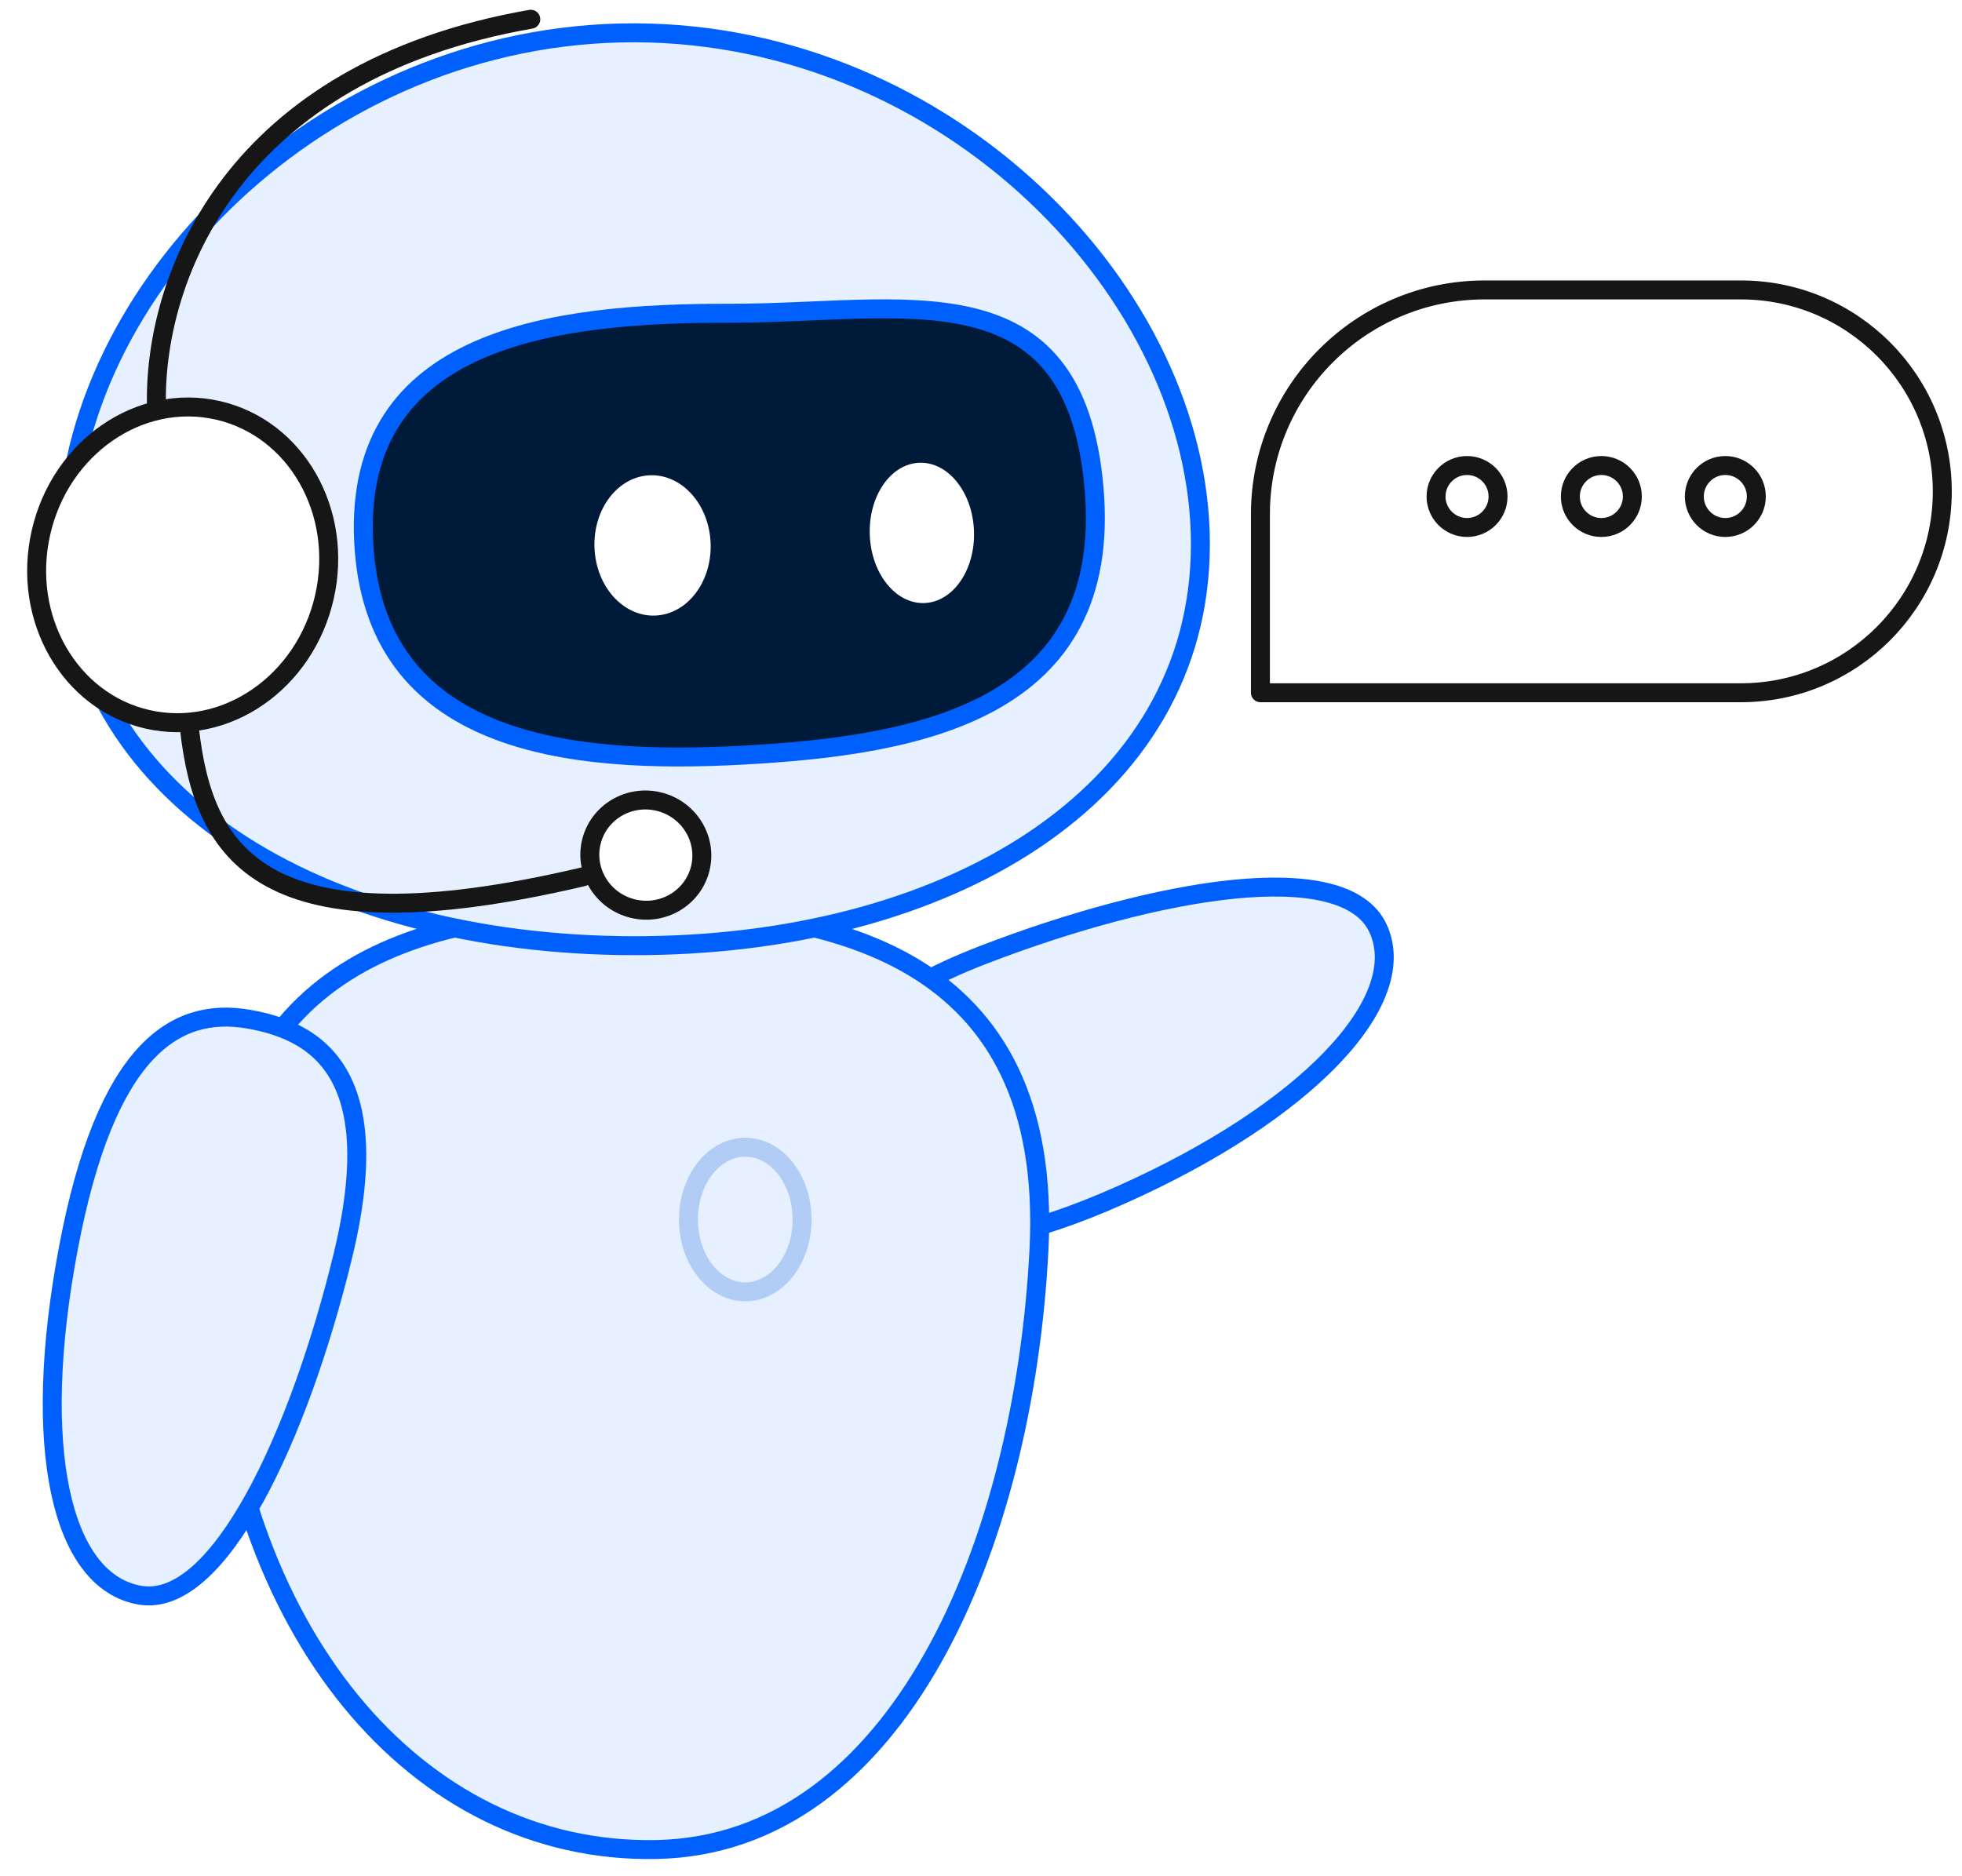 <svg width="207" height="198" viewBox="0 0 207 198" fill="none" xmlns="http://www.w3.org/2000/svg">
<path d="M145.388 97.968C141.825 90.268 121.908 93.776 103.789 100.747C98.278 102.867 94.438 105.124 91.856 107.436C91.077 108.134 90.413 108.836 89.851 109.542C89.392 110.119 89.002 110.697 88.675 111.276C86.366 115.361 87.173 119.481 88.915 123.21C92.207 130.259 98.735 134.813 118.268 126.104C137.801 117.396 148.95 105.668 145.388 97.968Z" fill="#E6F0FF" stroke="#0060FE" stroke-width="2" stroke-linecap="round" stroke-linejoin="round"/>
<path d="M109.616 131.893C111.208 100.778 87.853 95.504 64.504 96.031C41.155 96.559 20.99 103.415 22.582 137.694C24.174 171.974 43.821 195.705 69.286 195.178C94.751 194.652 108.024 163.008 109.616 131.893Z" fill="#E6F0FF" stroke="#0060FE" stroke-width="2" stroke-linecap="round" stroke-linejoin="round"/>
<ellipse cx="5.995" cy="7.63" rx="5.995" ry="7.63" transform="matrix(-1 0 0 1 84.624 121.067)" stroke="#B1CDF6" stroke-width="2" stroke-linecap="round" stroke-linejoin="round"/>
<path d="M7.058 57.273C7.006 83.876 33.746 99.734 66.77 99.798C99.794 99.862 126.596 84.108 126.647 57.506C126.699 30.903 99.981 3.527 66.957 3.462C33.934 3.398 7.11 30.671 7.058 57.273Z" fill="#E6F0FF" stroke="#0060FE" stroke-width="2" stroke-linecap="round" stroke-linejoin="round"/>
<path d="M38.365 57.081C39.379 78.563 59.956 80.699 78.428 79.687C96.9 78.675 117.488 75.047 115.423 51.468C113.358 27.888 95.405 33.092 76.935 33.056C58.465 33.02 37.351 35.599 38.365 57.081Z" fill="#001A3A" stroke="#0060FE" stroke-width="2" stroke-linecap="round" stroke-linejoin="round"/>
<g filter="url(#filter0_g_270_1973)">
<ellipse cx="68.847" cy="57.559" rx="6.131" ry="7.407" transform="rotate(-2 68.847 57.559)" fill="white"/>
</g>
<g filter="url(#filter1_g_270_1973)">
<ellipse cx="97.263" cy="56.237" rx="5.501" ry="7.407" transform="rotate(-2 97.263 56.237)" fill="white"/>
</g>
<path d="M14.755 168.339C23.113 169.797 31.575 151.428 36.165 132.565C37.562 126.827 37.894 122.386 37.464 118.947C37.334 117.91 37.136 116.963 36.875 116.1C36.663 115.394 36.41 114.744 36.12 114.145C34.078 109.92 30.232 108.237 26.175 107.544C18.506 106.235 11.181 110.709 7.213 131.724C3.244 152.739 6.397 166.881 14.755 168.339Z" fill="#E6F0FF" stroke="#0060FE" stroke-width="2" stroke-linecap="round" stroke-linejoin="round"/>
<path d="M204.92 51.851C204.92 40.112 195.404 30.596 183.665 30.596H156.654C143.579 30.596 132.98 41.195 132.98 54.27V73.106H183.665C195.404 73.106 204.92 63.59 204.92 51.851V51.851Z" fill="white"/>
<path d="M158.05 52.396C158.05 54.202 156.586 55.666 154.78 55.666C152.974 55.666 151.51 54.202 151.51 52.396C151.51 50.59 152.974 49.126 154.78 49.126C156.586 49.126 158.05 50.59 158.05 52.396Z" fill="white"/>
<path d="M172.22 52.396C172.22 54.202 170.756 55.666 168.95 55.666C167.144 55.666 165.68 54.202 165.68 52.396C165.68 50.59 167.144 49.126 168.95 49.126C170.756 49.126 172.22 50.59 172.22 52.396Z" fill="white"/>
<path d="M185.3 52.396C185.3 54.202 183.836 55.666 182.03 55.666C180.224 55.666 178.76 54.202 178.76 52.396C178.76 50.59 180.224 49.126 182.03 49.126C183.836 49.126 185.3 50.59 185.3 52.396Z" fill="white"/>
<path d="M204.92 51.851C204.92 40.112 195.404 30.596 183.665 30.596H156.654C143.579 30.596 132.98 41.195 132.98 54.27V73.106H183.665C195.404 73.106 204.92 63.59 204.92 51.851V51.851Z" stroke="#161616" stroke-width="2" stroke-linecap="round" stroke-linejoin="round"/>
<path d="M158.05 52.396C158.05 54.202 156.586 55.666 154.78 55.666C152.974 55.666 151.51 54.202 151.51 52.396C151.51 50.59 152.974 49.126 154.78 49.126C156.586 49.126 158.05 50.59 158.05 52.396Z" stroke="#161616" stroke-width="2" stroke-linecap="round" stroke-linejoin="round"/>
<path d="M172.22 52.396C172.22 54.202 170.756 55.666 168.95 55.666C167.144 55.666 165.68 54.202 165.68 52.396C165.68 50.59 167.144 49.126 168.95 49.126C170.756 49.126 172.22 50.59 172.22 52.396Z" stroke="#161616" stroke-width="2" stroke-linecap="round" stroke-linejoin="round"/>
<path d="M185.3 52.396C185.3 54.202 183.836 55.666 182.03 55.666C180.224 55.666 178.76 54.202 178.76 52.396C178.76 50.59 180.224 49.126 182.03 49.126C183.836 49.126 185.3 50.59 185.3 52.396Z" stroke="#161616" stroke-width="2" stroke-linecap="round" stroke-linejoin="round"/>
<path d="M73.878 91.665C74.652 88.552 72.708 85.387 69.538 84.601C66.368 83.814 63.172 85.699 62.398 88.815C61.624 91.928 63.568 95.092 66.738 95.879C69.908 96.665 73.104 94.781 73.878 91.665Z" fill="white" stroke="#161616" stroke-width="2"/>
<path d="M34.226 63.009C36.275 54.004 31.242 45.181 22.983 43.302C14.725 41.423 6.37 47.2 4.321 56.205C2.272 65.21 7.306 74.033 15.564 75.912C23.822 77.791 32.177 72.014 34.226 63.009Z" fill="white" stroke="#161616" stroke-width="2" stroke-linecap="round" stroke-linejoin="round"/>
<path d="M16.5 42.531C16.334 29.197 24.5 7.531 56.001 2.031" stroke="#161616" stroke-width="2" stroke-linecap="round" stroke-linejoin="round"/>
<path d="M20.003 77.031C21.501 90.031 27.501 100.531 61.501 92.531" stroke="#161616" stroke-width="2" stroke-linecap="round" stroke-linejoin="round"/>
<defs>
<filter id="filter0_g_270_1973" x="62.354" y="49.794" width="12.986" height="15.531" filterUnits="userSpaceOnUse" color-interpolation-filters="sRGB">
<feFlood flood-opacity="0" result="BackgroundImageFix"/>
<feBlend mode="normal" in="SourceGraphic" in2="BackgroundImageFix" result="shape"/>
<feTurbulence type="fractalNoise" baseFrequency="1.835 1.835" numOctaves="3" seed="6440" />
<feDisplacementMap in="shape" scale="0.719" xChannelSelector="R" yChannelSelector="G" result="displacedImage" width="100%" height="100%" />
<feMerge result="effect1_texture_270_1973">
<feMergeNode in="displacedImage"/>
</feMerge>
</filter>
<filter id="filter1_g_270_1973" x="91.399" y="48.473" width="11.726" height="15.53" filterUnits="userSpaceOnUse" color-interpolation-filters="sRGB">
<feFlood flood-opacity="0" result="BackgroundImageFix"/>
<feBlend mode="normal" in="SourceGraphic" in2="BackgroundImageFix" result="shape"/>
<feTurbulence type="fractalNoise" baseFrequency="1.835 1.835" numOctaves="3" seed="6440" />
<feDisplacementMap in="shape" scale="0.719" xChannelSelector="R" yChannelSelector="G" result="displacedImage" width="100%" height="100%" />
<feMerge result="effect1_texture_270_1973">
<feMergeNode in="displacedImage"/>
</feMerge>
</filter>
</defs>
</svg>
